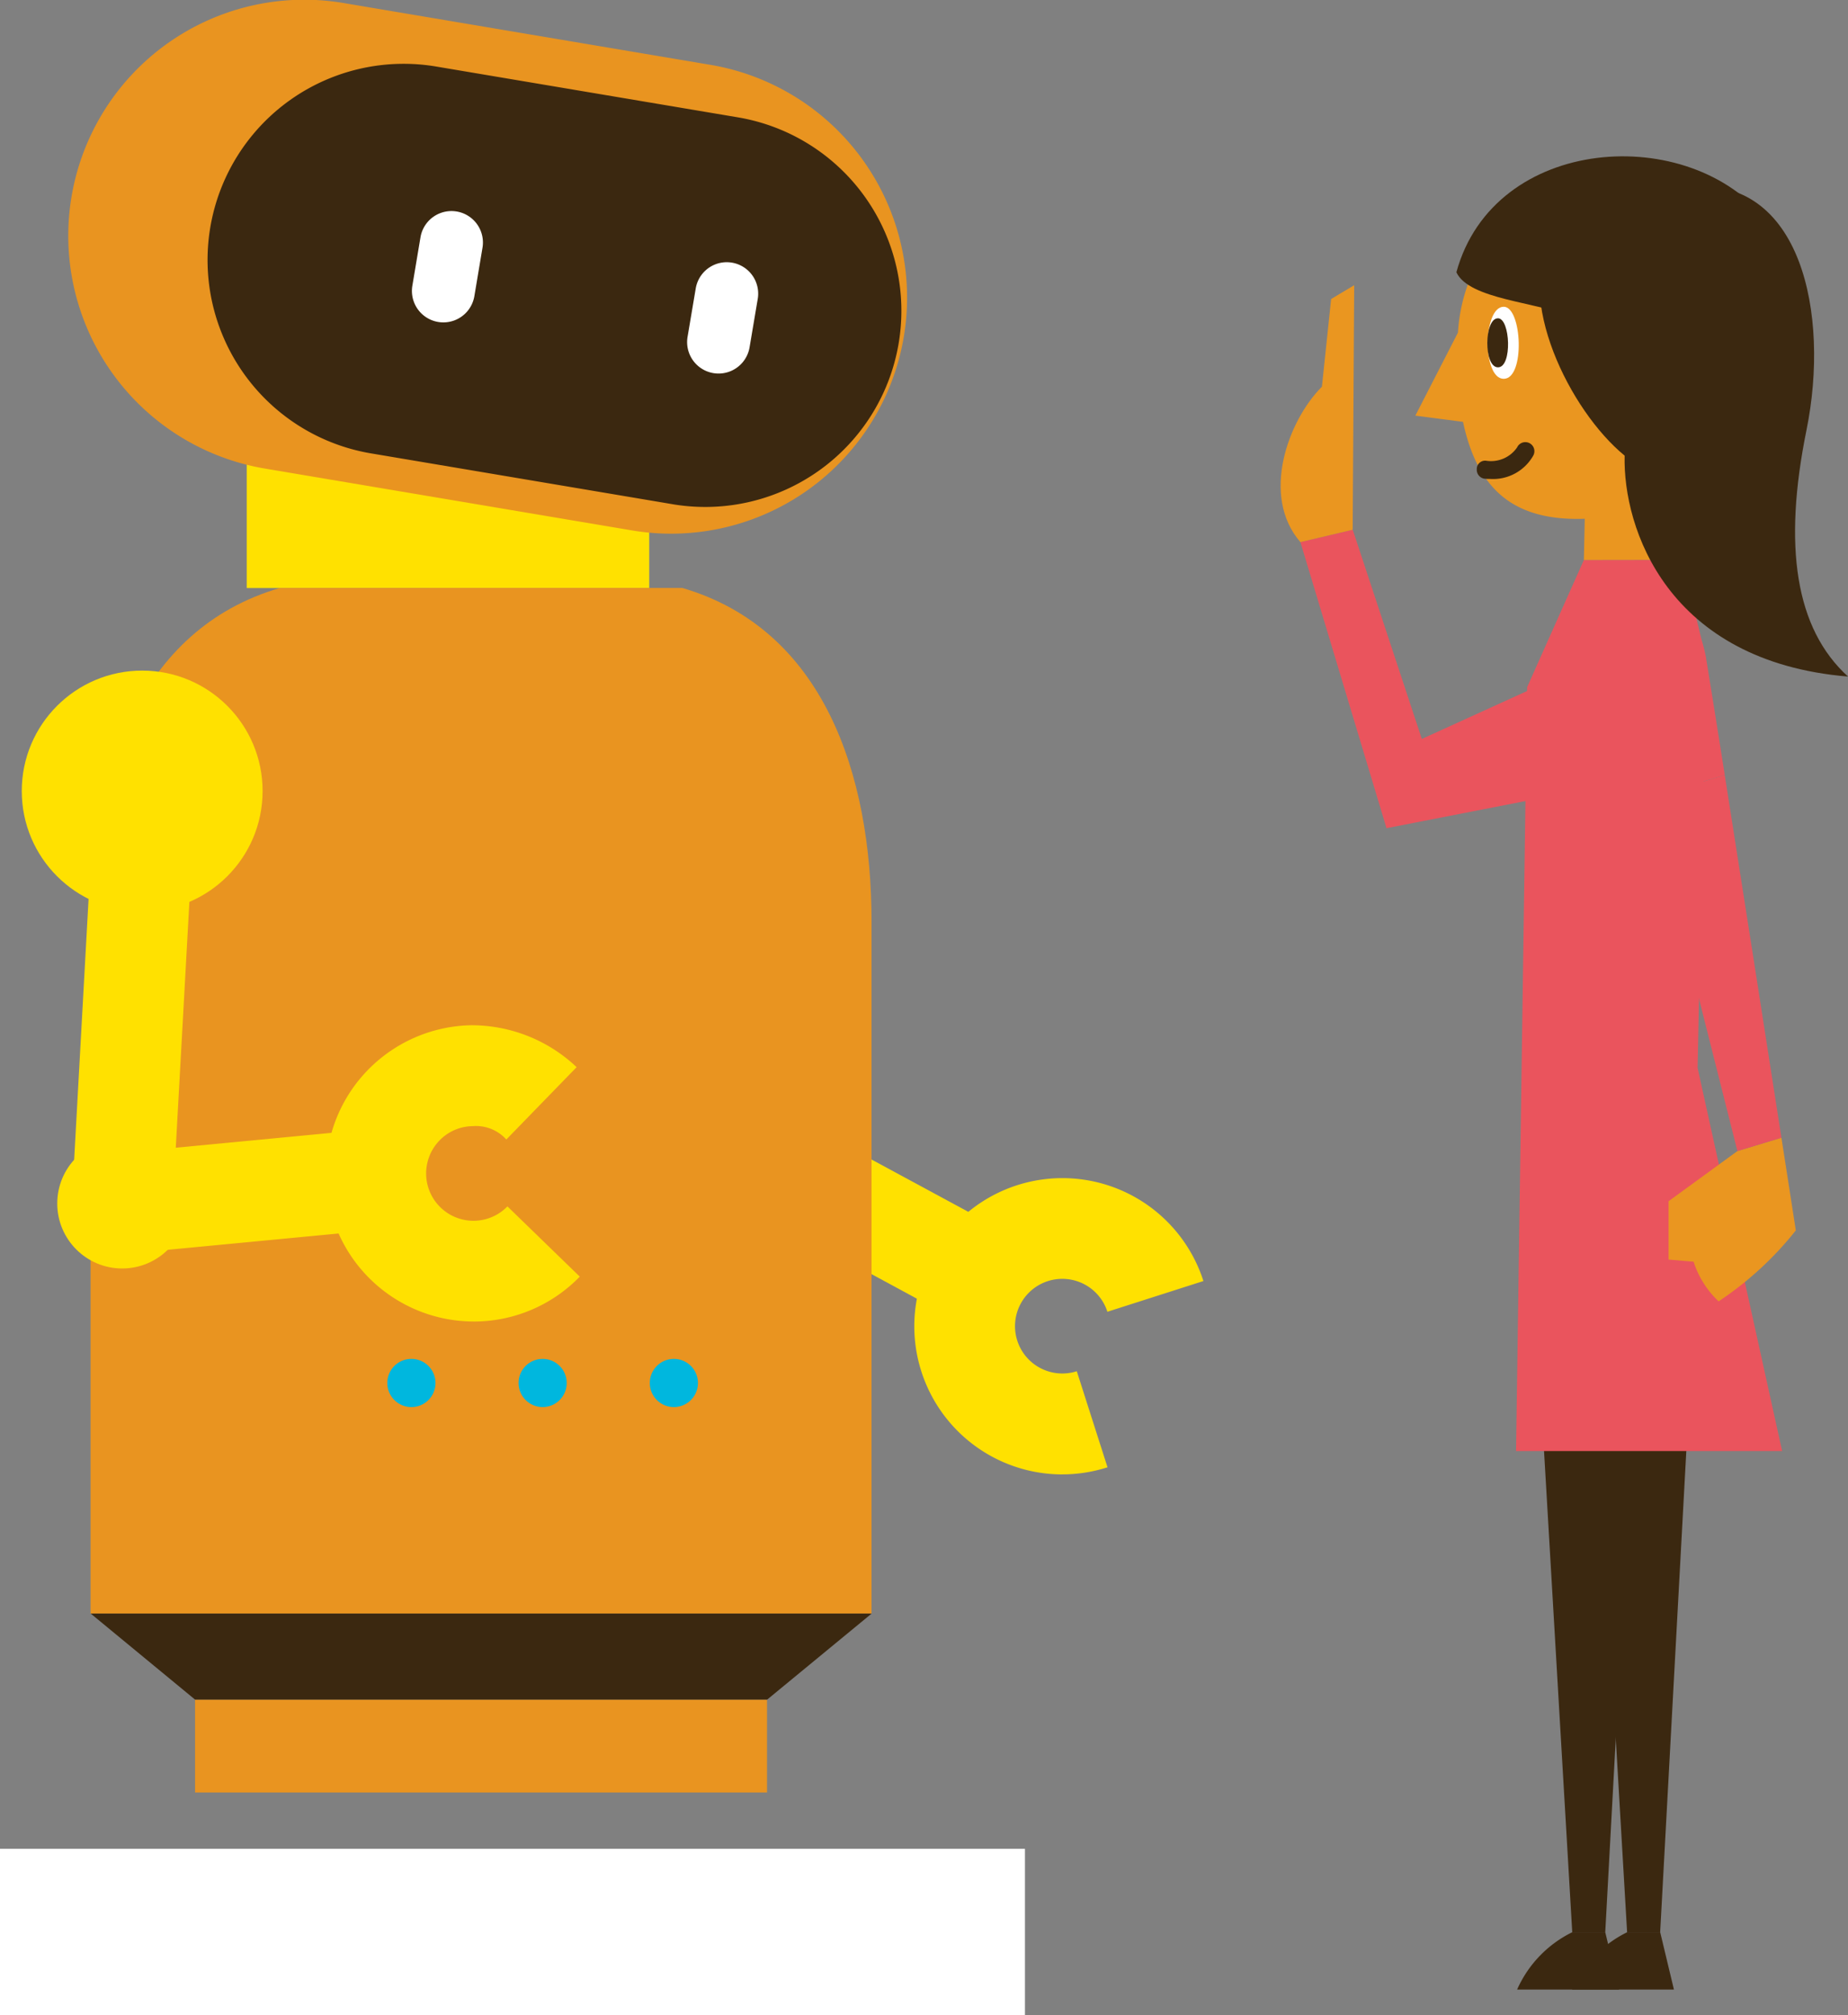 <svg xmlns="http://www.w3.org/2000/svg" width="73.435" height="80.056" viewBox="0 0 73.435 80.056">
  <rect x="0" y="0" width="73.435" height="80.056" fill="#808080" stroke="none"/>
  <g id="グループ_13070" data-name="グループ 13070" transform="translate(-620.155 -3083)">
    <g id="グループ_13036" data-name="グループ 13036" transform="translate(-292.979 1966.697)">
      <g id="グループ_1418" data-name="グループ 1418" transform="translate(937.276 1142.942)">
        <circle id="楕円形_1" data-name="楕円形 1" cx="4.785" cy="4.785" r="4.785" transform="translate(0)" fill="#ffe100"/>
      </g>
      <g id="グループ_1419" data-name="グループ 1419" transform="translate(941.05 1158.955)">
        <path id="パス_2775" data-name="パス 2775" d="M927.674,1144.68a2.581,2.581,0,1,0-3.649.117A2.58,2.58,0,0,0,927.674,1144.68Z" transform="translate(-923.211 -1140.333)" fill="#fff"/>
      </g>
      <g id="グループ_1420" data-name="グループ 1420" transform="translate(949.465 1163.095)">
        <path id="パス_2776" data-name="パス 2776" d="M919.878,1154.443a5.926,5.926,0,0,0,1.8-.282l-1.221-3.816a1.88,1.88,0,1,1,1.216-2.362l3.816-1.221a5.885,5.885,0,1,0-5.612,7.682Z" transform="translate(-913.999 -1142.666)" fill="#ffe100"/>
      </g>
      <g id="グループ_1421" data-name="グループ 1421" transform="translate(940.021 1146.257)">
        <path id="パス_2777" data-name="パス 2777" d="M930.219,1156.464l1.906-3.525-10.449-5.651.532-13.956-4-.153-.58,15.2a2.005,2.005,0,0,0,1.049,1.839Z" transform="translate(-917.623 -1133.179)" fill="#ffe100"/>
      </g>
      <g id="グループ_1422" data-name="グループ 1422" transform="translate(922.938 1131.049)">
        <rect id="長方形_760" data-name="長方形 760" width="15.995" height="8.613" transform="translate(0)" fill="#ffe100"/>
      </g>
      <g id="グループ_1423" data-name="グループ 1423" transform="translate(920.885 1183.818)">
        <rect id="長方形_761" data-name="長方形 761" width="22.729" height="3.691" transform="translate(0)" fill="#e99420"/>
      </g>
      <g id="グループ_1424" data-name="グループ 1424" transform="translate(916.734 1139.661)">
        <path id="パス_2778" data-name="パス 2778" d="M931.514,1129.463c-5.605,1.64-7.519,7.382-7.519,13.26V1170.2h31.033v-27.479c0-5.879-1.915-11.62-7.52-13.26Z" transform="translate(-923.995 -1129.463)" fill="#e99420"/>
      </g>
      <g id="グループ_1425" data-name="グループ 1425" transform="translate(916.733 1180.4)">
        <path id="パス_2779" data-name="パス 2779" d="M924,1152.416h31.033l-4.152,3.418H928.147Z" transform="translate(-923.995 -1152.416)" fill="#3b2810"/>
      </g>
      <g id="グループ_1426" data-name="グループ 1426" transform="translate(915.914 1116.303)">
        <path id="パス_2780" data-name="パス 2780" d="M948.613,1118.866a9.378,9.378,0,1,1-3.115,18.495l-14.439-2.432a9.378,9.378,0,1,1,3.115-18.495Z" transform="translate(-923.237 -1116.303)" fill="#e99420"/>
      </g>
      <g id="グループ_1427" data-name="グループ 1427" transform="translate(921.424 1118.844)">
        <path id="パス_2781" data-name="パス 2781" d="M943.4,1119.864a7.793,7.793,0,0,1-2.589,15.369l-12-2.022a7.792,7.792,0,1,1,2.59-15.367Z" transform="translate(-922.311 -1117.734)" fill="#3b2810"/>
      </g>
      <g id="グループ_1428" data-name="グループ 1428" transform="translate(929.503 1124.687)">
        <path id="パス_2782" data-name="パス 2782" d="M934.275,1124.407a1.249,1.249,0,1,1-2.464-.415l.323-1.924a1.249,1.249,0,1,1,2.464.415Z" transform="translate(-931.794 -1121.026)" fill="#fff"/>
      </g>
      <g id="グループ_1429" data-name="グループ 1429" transform="translate(940.439 1126.719)">
        <path id="パス_2783" data-name="パス 2783" d="M927.477,1125.552a1.249,1.249,0,0,1-2.464-.415l.325-1.924a1.249,1.249,0,0,1,2.464.415Z" transform="translate(-924.996 -1122.171)" fill="#fff"/>
      </g>
      <g id="グループ_1430" data-name="グループ 1430" transform="translate(913.999 1142.942)">
        <circle id="楕円形_2" data-name="楕円形 2" cx="4.785" cy="4.785" r="4.785" transform="translate(0)" fill="#ffe100"/>
      </g>
      <g id="グループ_1431" data-name="グループ 1431" transform="translate(915.409 1161.53)">
        <circle id="楕円形_3" data-name="楕円形 3" cx="2.581" cy="2.581" r="2.581" transform="translate(0)" fill="#ffe100"/>
      </g>
      <g id="グループ_1432" data-name="グループ 1432" transform="translate(926.067 1157.031)">
        <path id="パス_2784" data-name="パス 2784" d="M935.569,1151.018a5.867,5.867,0,0,0,4.224-1.784l-2.875-2.79a1.879,1.879,0,1,1-2.7-2.618,1.864,1.864,0,0,1,1.321-.57,1.621,1.621,0,0,1,1.335.531l2.794-2.874a6.075,6.075,0,0,0-4.187-1.665,5.885,5.885,0,0,0,.085,11.769Z" transform="translate(-929.687 -1139.249)" fill="#ffe100"/>
      </g>
      <g id="グループ_1433" data-name="グループ 1433" transform="translate(915.987 1148.809)">
        <path id="パス_2785" data-name="パス 2785" d="M935.924,1151.922c.062,0,.126,0,.19-.009l11.97-1.143-.382-3.99-9.65.923.712-12.865-4-.222-.84,15.19a2,2,0,0,0,2,2.115Z" transform="translate(-933.92 -1134.617)" fill="#ffe100"/>
      </g>
      <g id="グループ_1434" data-name="グループ 1434" transform="translate(928.526 1170.284)">
        <path id="パス_2786" data-name="パス 2786" d="M934.843,1147.673a.957.957,0,1,0-.957.957A.956.956,0,0,0,934.843,1147.673Z" transform="translate(-932.93 -1146.716)" fill="#00b7de"/>
      </g>
      <g id="グループ_1435" data-name="グループ 1435" transform="translate(933.74 1170.284)">
        <circle id="楕円形_4" data-name="楕円形 4" cx="0.957" cy="0.957" r="0.957" transform="translate(0)" fill="#00b7de"/>
      </g>
      <g id="グループ_1436" data-name="グループ 1436" transform="translate(938.956 1170.284)">
        <path id="パス_2787" data-name="パス 2787" d="M928.373,1147.673a.957.957,0,1,0-.957.957A.957.957,0,0,0,928.373,1147.673Z" transform="translate(-926.46 -1146.716)" fill="#00b7de"/>
      </g>
    </g>
    <g id="グループ_13037" data-name="グループ 13037" transform="translate(-369.464 1393.183)">
      <g id="グループ_1333" data-name="グループ 1333" transform="translate(989.619 1763.259)">
        <rect id="長方形_759" data-name="長方形 759" width="40.729" height="6.614" fill="#fff"/>
      </g>
      <g id="グループ_1347" data-name="グループ 1347" transform="translate(1052.088 1766.573)">
        <path id="パス_2653" data-name="パス 2653" d="M1020.01,1731.452l.546,2.278h-4.048a4.616,4.616,0,0,1,2.189-2.278Z" transform="translate(-1016.507 -1731.452)" fill="#3b2810"/>
      </g>
      <g id="グループ_1348" data-name="グループ 1348" transform="translate(1052.416 1734.825)">
        <path id="パス_2654" data-name="パス 2654" d="M1016.672,1715.51l1.86,31.747h1.314l1.695-31.184Z" transform="translate(-1016.672 -1715.51)" fill="#3b2810"/>
      </g>
      <g id="グループ_1349" data-name="グループ 1349" transform="translate(1049.905 1766.573)">
        <path id="パス_2655" data-name="パス 2655" d="M1018.914,1731.452l.548,2.278h-4.051a4.62,4.62,0,0,1,2.191-2.278Z" transform="translate(-1015.411 -1731.452)" fill="#3b2810"/>
      </g>
      <g id="グループ_1350" data-name="グループ 1350" transform="translate(1050.234 1734.825)">
        <path id="パス_2656" data-name="パス 2656" d="M1015.576,1715.51l1.862,31.747h1.312l1.695-31.184Z" transform="translate(-1015.576 -1715.51)" fill="#3b2810"/>
      </g>
      <g id="グループ_1351" data-name="グループ 1351" transform="translate(1049.863 1712.058)">
        <path id="パス_2657" data-name="パス 2657" d="M1025.963,1739.477H1015.39l.44-30.343,2.256-5.054,3.917,0,.938,3.925-.337,16.252Z" transform="translate(-1015.39 -1704.077)" fill="#ea545d"/>
      </g>
      <g id="グループ_1352" data-name="グループ 1352" transform="translate(1052.559 1708.863)">
        <path id="パス_2658" data-name="パス 2658" d="M1020.661,1705.667l-.068-3.194h-3.78l-.07,3.2Z" transform="translate(-1016.744 -1702.473)" fill="#ea9620"/>
      </g>
      <g id="グループ_1353" data-name="グループ 1353" transform="translate(1045.862 1696.636)">
        <path id="パス_2659" data-name="パス 2659" d="M1021.853,1696.333a6.792,6.792,0,0,0-6.779,6.392l-1.693,3.3,1.894.247c.683,3.2,2.595,4.369,6.578,3.652,3.694-.663,6.8-3.043,6.8-6.8a6.8,6.8,0,0,0-6.8-6.8" transform="translate(-1013.381 -1696.333)" fill="#ea9620"/>
      </g>
      <g id="グループ_1354" data-name="グループ 1354" transform="translate(1048.739 1702.003)">
        <path id="パス_2660" data-name="パス 2660" d="M1015.46,1699.028c.731,0,.86,2.862,0,2.862s-.828-2.862,0-2.862" transform="translate(-1014.826 -1699.028)" fill="#fff"/>
      </g>
      <g id="グループ_1355" data-name="グループ 1355" transform="translate(1048.721 1702.461)">
        <path id="パス_2661" data-name="パス 2661" d="M1015.24,1699.258c.49,0,.577,1.948,0,1.948s-.554-1.948,0-1.948" transform="translate(-1014.816 -1699.258)" fill="#3b2810"/>
      </g>
      <g id="グループ_1356" data-name="グループ 1356" transform="translate(1048.303 1707.396)">
        <path id="パス_2662" data-name="パス 2662" d="M1015.125,1703.182c-.058,0-.12,0-.181-.006a.356.356,0,0,1-.337-.378.329.329,0,0,1,.382-.337,1.257,1.257,0,0,0,1.221-.533.36.36,0,1,1,.637.334A1.836,1.836,0,0,1,1015.125,1703.182Z" transform="translate(-1014.607 -1701.736)" fill="#3b2810"/>
      </g>
      <g id="グループ_1357" data-name="グループ 1357" transform="translate(1055.925 1735.011)">
        <path id="パス_2663" data-name="パス 2663" d="M1021.168,1716.135l-2.734,1.99v2.32l.994.084a3.7,3.7,0,0,0,.994,1.575,13.285,13.285,0,0,0,3.067-2.818s-.227-1.474-.572-3.682Z" transform="translate(-1018.434 -1715.603)" fill="#ea9620"/>
      </g>
      <g id="グループ_1358" data-name="グループ 1358" transform="translate(1055.123 1720.605)">
        <path id="パス_2664" data-name="パス 2664" d="M1021.064,1708.369c.689,4.367,1.647,10.519,2.252,14.406l-1.749.531-3.537-14.024Z" transform="translate(-1018.031 -1708.369)" fill="#ea545d"/>
      </g>
      <g id="グループ_1359" data-name="グループ 1359" transform="translate(1053.934 1713.697)">
        <path id="パス_2665" data-name="パス 2665" d="M1017.518,1708.345c-.663-4.061,2.816-4.64,3.4-1.159.135.818.406,2.515.739,4.62l-3.033.914Z" transform="translate(-1017.434 -1704.9)" fill="#ea545d"/>
      </g>
      <g id="グループ_1360" data-name="グループ 1360" transform="translate(1047.497 1696.027)">
        <path id="パス_2666" data-name="パス 2666" d="M1014.2,1700.637c.5,1.083,3.31,1.189,4.248,1.695l1.081,2.451c.506-2.451,2.236-1.444,2.886.072s-.072,2.742-1.3,2.237l2.017,2.453c5.267-1.37,6.42-7.069,3.391-10.965s-10.831-3.427-12.327,2.057" transform="translate(-1014.202 -1696.027)" fill="#3b2810"/>
      </g>
      <g id="グループ_1361" data-name="グループ 1361" transform="translate(1050.794 1697.209)">
        <path id="パス_2667" data-name="パス 2667" d="M1016.349,1698.553c-1.5,2.493.7,6.982,2.892,8.776-.072,2.885,1.7,8.179,8.878,8.776-2.095-1.9-2.589-5.177-1.651-9.794s-.215-10.1-4.688-9.667" transform="translate(-1015.857 -1696.621)" fill="#3b2810"/>
      </g>
      <g id="グループ_1362" data-name="グループ 1362" transform="translate(1041.293 1710.861)">
        <path id="パス_2668" data-name="パス 2668" d="M1022.085,1708.976l-6.173,2.81-2.746-8.31-2.079.49,3.421,11.365,7.209-1.406" transform="translate(-1011.086 -1703.476)" fill="#ea545d"/>
      </g>
      <g id="グループ_1363" data-name="グループ 1363" transform="translate(1040.507 1701.147)">
        <path id="パス_2669" data-name="パス 2669" d="M1013.556,1708.312l.06-9.714-.916.548-.366,3.483c-1.344,1.344-2.445,4.34-.856,6.174Z" transform="translate(-1010.692 -1698.598)" fill="#ea9620"/>
      </g>
    </g>
  </g>
</svg>
